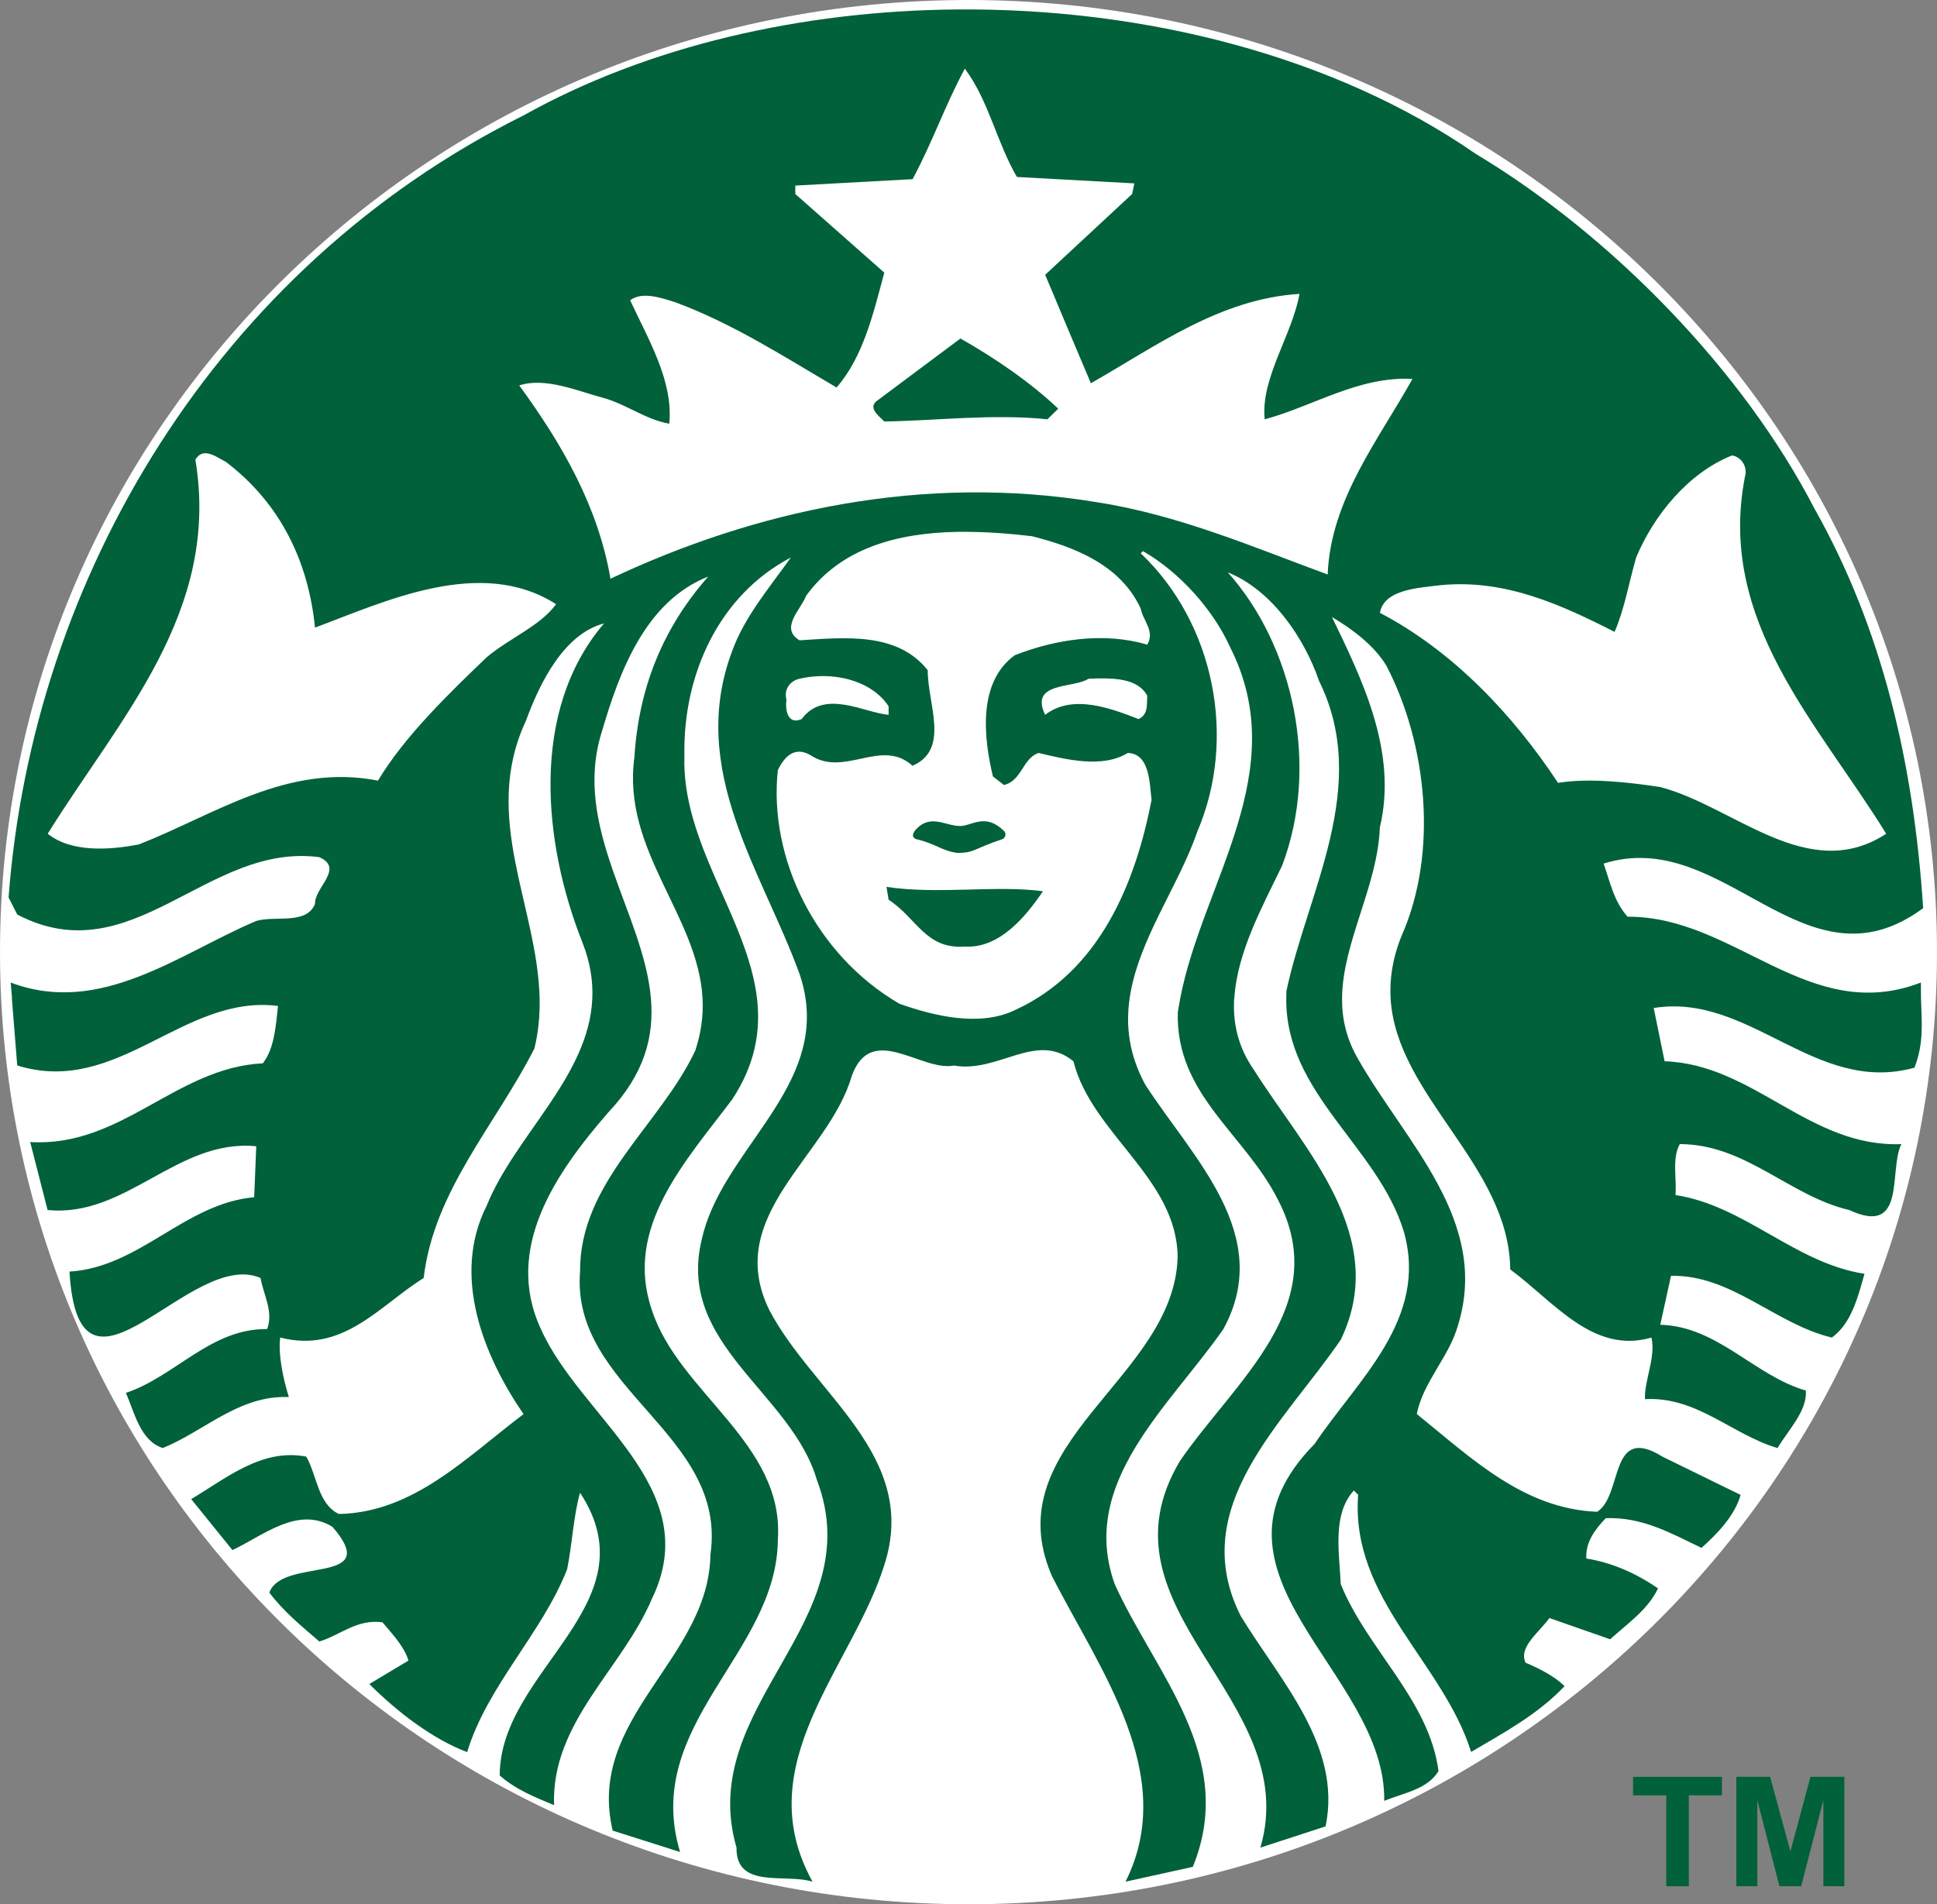 <svg width="60" height="59" viewBox="0 0 60 59" fill="none" xmlns="http://www.w3.org/2000/svg">
<rect x="0" y="0" width="60" height="59" fill="#808080" stroke="none"/>
<g clip-path="url(#clip0_396_336)">
<path d="M60 29.5C60 45.792 46.568 59 30 59C13.431 59 0 45.793 0 29.5C0 13.208 13.431 0 30 0C46.569 0 60 13.208 60 29.5Z" fill="white"/>
<path d="M29.75 10.488C30.806 11.084 31.926 11.85 32.779 12.662L32.444 12.991C30.761 12.816 28.989 13.035 27.393 13.059C27.215 12.883 26.857 12.619 27.191 12.399L29.75 10.488ZM59.504 30.938C59.527 31.681 59.598 32.319 59.302 33.08C56.227 33.935 54.208 30.751 51.225 31.231L51.562 32.882C54.322 32.971 56.046 35.559 58.897 35.448C58.492 36.24 59.078 38.325 57.283 37.491C55.42 37.053 54.074 35.448 52.032 35.448C51.786 35.891 51.942 36.503 51.899 37.026C54.052 37.357 55.601 39.137 57.754 39.466C57.551 40.19 57.35 41 56.744 41.442C54.993 41.025 53.625 39.486 51.76 39.53L51.428 41.046C53.2 41.09 54.345 42.624 55.938 43.084C55.981 43.724 55.397 44.295 55.061 44.865C53.647 44.45 52.569 43.262 50.954 43.35C50.931 42.754 51.293 42.078 51.156 41.442C49.342 41.969 48.126 40.32 46.781 39.331C46.742 36.094 43.259 33.971 43.075 30.938C43.04 30.334 43.134 29.688 43.416 28.994C44.56 26.405 44.201 23.043 42.946 20.628C42.564 19.993 41.888 19.491 41.258 19.117C42.18 21.028 43.303 23.286 42.742 25.634C42.677 27.448 41.584 29.19 41.571 30.938C41.567 31.561 41.703 32.185 42.069 32.814C43.529 35.386 46.154 37.82 45.167 41.045C44.896 42.036 44.087 42.802 43.886 43.81C45.593 45.193 47.207 46.752 49.473 46.84C50.28 46.336 49.832 44.099 51.492 45.13L53.917 46.317C53.74 46.952 53.197 47.521 52.705 47.958C51.785 47.52 50.887 46.995 49.74 47.038C49.402 47.389 49.111 47.783 49.137 48.287C49.944 48.417 50.684 48.75 51.359 49.212C51.046 49.871 50.435 50.285 49.875 50.79L47.994 50.132C47.68 50.572 47.027 51.034 47.256 51.516C47.681 51.694 48.151 51.934 48.464 52.242C47.634 53.12 46.581 53.685 45.569 54.281C44.697 51.492 41.823 49.537 42.07 46.312L41.936 46.181C41.261 46.924 41.487 48.112 41.53 49.077C42.339 51.096 44.267 52.657 44.559 54.872C44.222 55.442 43.46 55.556 42.877 55.797C42.944 51.803 36.752 48.774 40.723 44.734C42.047 42.756 44.266 40.868 43.48 38.145C42.673 35.515 39.818 33.886 39.843 30.938L39.847 30.708C40.498 27.634 42.473 24.363 40.857 21.093C40.407 19.777 39.4 18.283 38.032 17.733C40.072 20.018 40.881 23.746 39.714 26.821C39.126 28.044 38.316 29.501 38.234 30.939H38.229C38.186 31.689 38.343 32.436 38.838 33.144C40.387 35.604 43.078 38.305 41.53 41.51C39.78 44.078 36.729 46.689 38.433 50.07C39.667 52.09 41.576 54.105 41.061 56.587L39.042 57.245C40.388 52.615 33.79 49.894 36.552 45.262C38.257 42.782 41.307 40.454 39.581 37.163C38.549 35.123 36.416 33.916 36.483 31.366L36.557 30.938C37.252 27.323 40.061 23.901 38.097 20.038C37.581 18.897 36.549 17.734 35.404 17.075L35.335 17.143C37.625 19.316 38.322 22.892 37.087 25.766C36.511 27.452 35.247 29.132 34.99 30.939C34.867 31.791 34.971 32.674 35.474 33.604C36.932 35.864 39.489 38.26 37.894 41.181C36.213 43.593 33.407 45.941 34.528 49.078C35.762 51.823 38.34 54.437 36.948 57.841L34.864 58.301C36.524 54.984 34.035 51.693 32.578 48.817C30.804 44.69 36.388 42.713 36.478 38.94C36.456 36.505 33.81 35.122 33.251 32.883C32.105 31.938 30.918 33.259 29.549 33.014C28.538 33.212 26.985 31.652 26.382 33.343C25.663 35.823 22.389 37.645 23.828 40.586C25.197 43.199 28.492 45.11 27.391 48.492C26.406 51.65 23.15 54.658 25.169 58.301C24.34 58.038 22.791 58.542 22.814 57.245C21.535 52.833 26.987 50.263 25.303 45.853C24.519 43.152 20.949 41.66 21.735 38.412C22.316 35.738 25.383 33.868 24.953 30.939C24.918 30.694 24.857 30.443 24.768 30.181C23.624 27.02 21.288 23.858 22.68 20.169C23.062 19.115 23.826 18.216 24.497 17.274C22.275 18.437 21.154 20.896 21.2 23.398C21.104 26.119 23.158 28.449 23.45 30.939C23.565 31.944 23.397 32.972 22.68 34.064C21.223 35.998 19.317 38.038 20.191 40.585C21.021 43.155 24.297 44.711 24.095 47.698C24.073 51.23 19.877 53.43 21.066 57.381L18.978 56.718C18.149 53.207 21.962 51.411 22.006 48.163C22.546 44.427 17.676 43.041 17.968 39.4C17.947 36.633 20.436 34.881 21.536 32.553C21.725 31.987 21.787 31.452 21.762 30.939C21.627 28.366 19.257 26.354 19.651 23.461C19.783 21.332 20.523 19.466 21.938 17.864C19.987 18.631 19.181 20.828 18.642 22.673C17.706 25.63 19.939 28.29 20.163 30.939C20.262 32.109 19.97 33.272 18.845 34.462C17.228 36.325 15.589 38.676 16.756 41.181C17.992 43.945 21.874 46.096 20.19 49.543C19.271 51.716 17.072 53.361 17.162 55.929C16.579 55.687 15.974 55.447 15.479 55.009C15.479 51.739 20.234 49.696 17.968 46.25C17.768 46.93 17.724 47.854 17.567 48.622C16.781 50.621 15.099 52.22 14.47 54.286C13.417 53.889 12.316 53.054 11.441 52.176L12.653 51.45C12.519 51.01 12.16 50.637 11.847 50.264C11.059 50.156 10.542 50.661 9.893 50.859C9.332 50.376 8.79 49.936 8.343 49.344C8.746 48.222 11.892 49.15 10.298 47.305C9.222 46.647 8.142 47.587 7.2 48.026L5.923 46.448C7.022 45.79 8.119 44.866 9.487 45.131C9.824 45.725 9.847 46.598 10.496 46.908C12.808 46.864 14.445 45.153 16.217 43.814C14.982 42.016 13.977 39.534 15.074 37.36C15.953 35.181 18.244 33.346 18.347 30.938C18.371 30.39 18.283 29.813 18.038 29.192C16.827 26.14 16.4 22.016 18.711 19.315C17.455 19.646 16.714 21.178 16.287 22.342C14.897 25.321 16.654 28.082 16.715 30.938C16.724 31.451 16.681 31.966 16.554 32.485C15.364 34.833 13.437 36.894 13.124 39.596C11.754 40.451 10.63 41.945 8.68 41.441C8.611 41.945 8.768 42.714 8.947 43.285C7.4 43.222 6.345 44.337 5.043 44.864C4.349 44.646 4.168 43.769 3.9 43.155C5.424 42.651 6.524 41.156 8.275 41.179C8.477 40.628 8.161 40.122 8.071 39.596C5.894 38.651 2.442 44.27 2.152 39.398C4.328 39.266 5.718 37.29 7.873 37.093L7.938 35.515C5.492 35.273 3.919 37.733 1.474 37.49L0.935 35.384C3.763 35.557 5.448 33.078 8.141 32.945C8.499 32.484 8.542 31.804 8.611 31.168C5.671 30.793 3.654 33.98 0.534 33.012C0.534 33.012 0.427 31.686 0.368 30.938H0.373C0.351 30.645 0.331 30.442 0.331 30.442C3.113 31.498 5.558 29.543 7.938 28.534C8.543 28.357 9.487 28.664 9.758 28.006C9.735 27.501 10.676 26.91 9.893 26.558C6.413 26.096 4.102 30.202 0.534 28.335L0.266 27.807C1.008 17.887 6.727 8.295 16.217 3.576C20.061 1.427 24.836 0.331 29.651 0.293C35.463 0.245 41.335 1.737 45.704 4.762C49.946 7.308 54.004 11.503 56.206 15.762C58.312 19.493 59.281 23.68 59.571 28.138C55.89 30.858 53.421 25.575 49.673 26.757C49.875 27.329 49.987 27.921 50.415 28.403C53.737 28.381 56.024 31.783 59.501 30.442L59.504 30.938ZM17.226 18.72C14.892 17.227 11.933 18.633 9.758 19.446C9.556 17.448 8.727 15.627 6.997 14.31C6.829 14.228 6.597 14.056 6.388 14.044C6.263 14.036 6.144 14.085 6.052 14.242C6.836 18.96 3.7 22.253 1.478 25.832C2.218 26.424 3.407 26.336 4.304 26.162C6.66 25.24 8.903 23.637 11.708 24.186C12.537 22.803 13.931 21.464 15.073 20.366C15.771 19.775 16.73 19.4 17.226 18.72ZM24.362 21.683C24.318 21.968 24.385 22.474 24.833 22.279C25.529 21.335 26.763 22.081 27.525 22.148V21.882C27.107 21.24 26.246 20.917 25.372 20.949C25.17 20.956 24.965 20.985 24.768 21.029C24.476 21.093 24.272 21.355 24.362 21.683ZM35.334 18.856C34.708 17.494 33.271 16.943 31.968 16.614C31.329 16.537 30.666 16.485 30.009 16.479C29.886 16.478 29.763 16.476 29.64 16.479C27.801 16.515 26.043 16.977 24.97 18.459C24.816 18.877 24.138 19.464 24.767 19.839C26.181 19.75 27.794 19.577 28.736 20.764C28.736 21.818 29.433 23.221 28.266 23.726C27.3 22.851 26.155 24.099 25.104 23.396C24.61 23.111 24.297 23.444 24.094 23.861C23.802 26.582 25.259 29.586 27.861 31.1C28.916 31.472 30.333 31.826 31.434 31.298C34.081 30.092 35.178 27.328 35.671 24.781C35.605 24.297 35.629 23.352 34.933 23.329C34.149 23.815 33.004 23.528 32.172 23.329C31.68 23.485 31.658 24.188 31.098 24.322L30.757 24.056C30.465 22.85 30.285 21.137 31.43 20.303C32.71 19.798 34.214 19.578 35.537 19.974C35.784 19.557 35.403 19.229 35.334 18.856ZM33.983 21.02C33.894 21.022 33.808 21.027 33.72 21.029C33.25 21.336 31.88 21.116 32.374 22.148C33.228 21.488 34.417 21.95 35.269 22.279C35.585 22.125 35.516 21.818 35.537 21.553C35.263 21.055 34.609 21.008 33.983 21.02ZM43.752 11.739C42.092 11.653 40.701 12.575 39.175 12.993C39.042 11.722 40.028 10.381 40.253 9.105C37.786 9.261 35.832 10.713 33.791 11.874C33.318 10.758 32.844 9.635 32.375 8.514L35.068 6.011L35.137 5.682L31.5 5.483C30.873 4.41 30.627 3.116 29.886 2.128C29.28 3.248 28.873 4.432 28.268 5.551L24.635 5.75V6.011L27.392 8.447C27.055 9.698 26.742 11.059 25.913 12.005C24.297 11.058 22.705 10.028 20.934 9.371C20.508 9.236 19.9 9.017 19.519 9.303C20.079 10.511 20.863 11.81 20.731 13.128C19.99 12.995 19.408 12.53 18.712 12.335C17.88 12.112 16.892 11.678 16.084 11.942C17.431 13.785 18.53 15.714 18.91 17.931C23.377 15.822 28.587 14.662 33.994 15.563C36.529 15.958 38.86 16.968 41.126 17.8C41.215 15.475 42.718 13.606 43.752 11.739ZM51.423 24.384C53.71 24.977 56.004 27.414 58.426 25.833C56.317 22.409 53.178 19.247 54.051 14.77C54.142 14.464 53.94 14.155 53.65 14.111C52.282 14.658 51.222 15.977 50.681 17.273C50.458 18.04 50.326 18.855 50.013 19.578C48.374 18.743 46.625 17.935 44.628 18.13C43.908 18.218 42.876 18.264 42.743 18.987C45.009 20.172 46.872 22.149 48.261 24.255C49.228 24.1 50.414 24.232 51.423 24.384ZM27.46 27.479L27.525 27.876C28.402 28.447 28.671 29.416 29.885 29.328C30.962 29.39 31.769 28.403 32.306 27.614C30.849 27.417 29.076 27.721 27.46 27.479ZM28.672 25.702C28.716 25.878 28.561 26.141 28.806 26.23C29.524 26.077 30.825 26.604 31.226 25.77C30.946 25.463 30.489 25.323 30.009 25.323C29.53 25.323 29.032 25.46 28.672 25.702Z" fill="#00613A"/>
<path opacity="0.99" d="M27.462 24.94H32.382V26.917H27.462V24.94Z" fill="white"/>
<path d="M28.371 25.997C29.007 26.145 29.164 26.365 29.666 26.427C30.201 26.418 30.123 26.311 31.055 25.997C31.116 25.976 31.2 25.844 31.096 25.742C30.518 25.181 30.118 25.582 29.755 25.593C29.274 25.598 28.823 25.19 28.353 25.72C28.273 25.828 28.231 25.934 28.371 25.997Z" fill="#00613A"/>
<path d="M51.614 58.442V55.625H50.585V55.052H53.339V55.625H52.313V58.442H51.614Z" fill="#00613A"/>
<path d="M53.784 58.442V55.052H54.831L55.459 57.364L56.081 55.052H57.13V58.442H56.48V55.773L55.793 58.442H55.119L54.434 55.773V58.442H53.784Z" fill="#00613A"/>
</g>
<defs>
<clipPath id="clip0_396_336">
<rect width="60" height="59" fill="white"/>
</clipPath>
</defs>
</svg>
